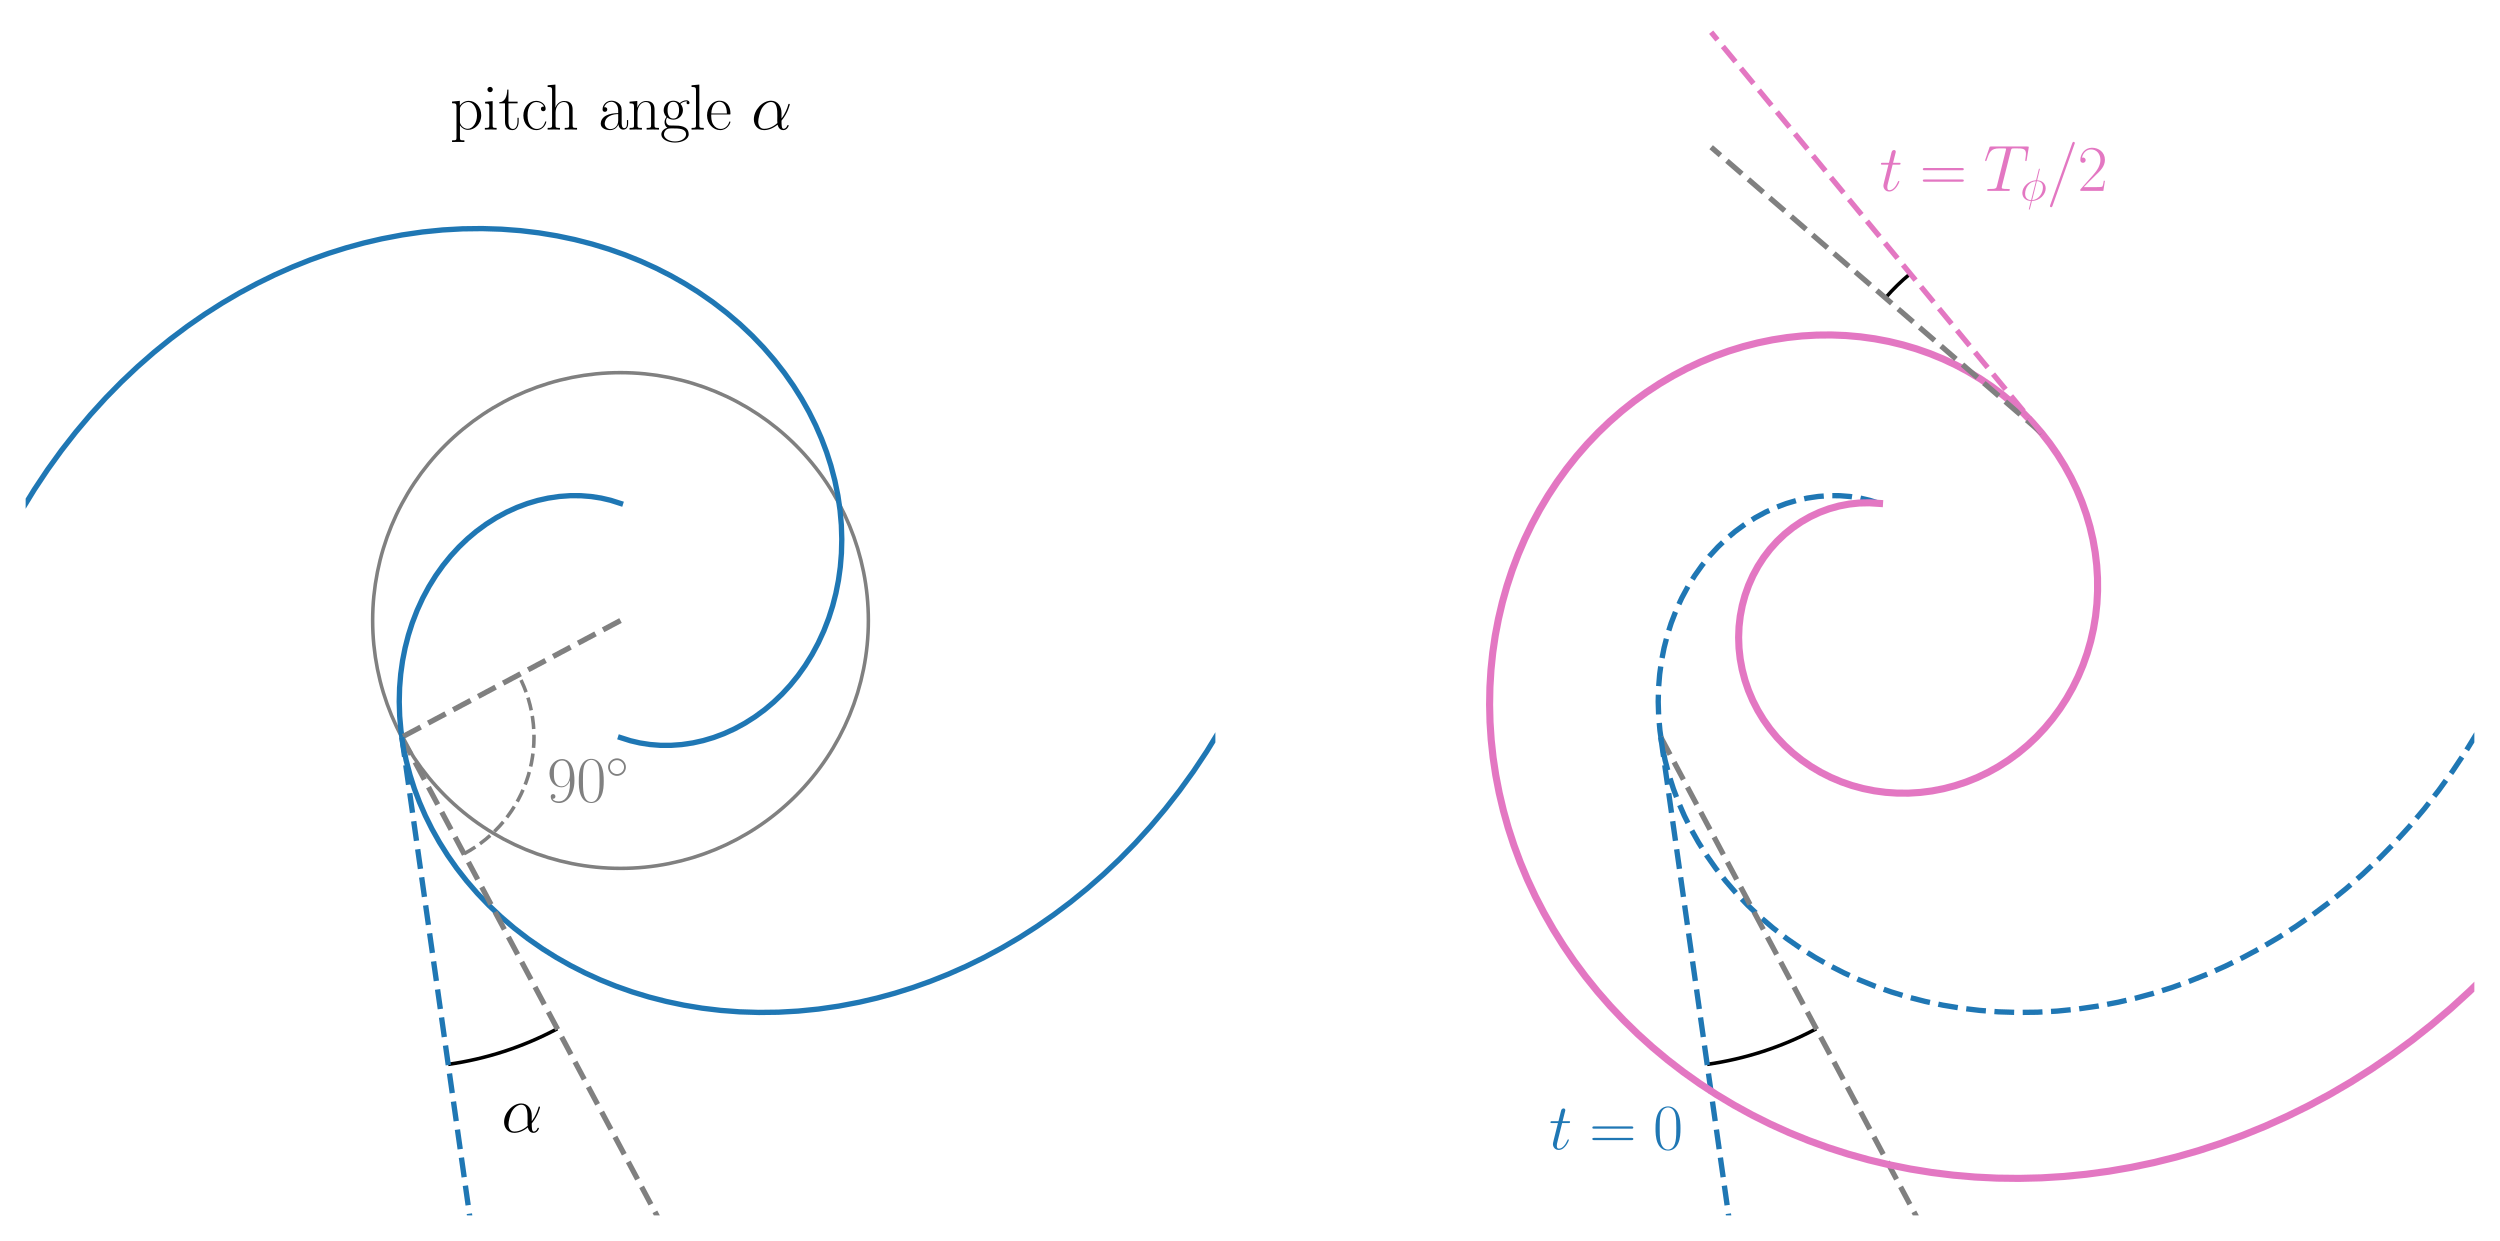 <?xml version="1.0" encoding="utf-8" standalone="no"?>
<!DOCTYPE svg PUBLIC "-//W3C//DTD SVG 1.1//EN"
  "http://www.w3.org/Graphics/SVG/1.1/DTD/svg11.dtd">
<svg xmlns:xlink="http://www.w3.org/1999/xlink" width="702pt" height="348.48pt" viewBox="0 0 702 348.48" xmlns="http://www.w3.org/2000/svg" version="1.1">
 <defs>
  <style type="text/css">*{stroke-linejoin: round; stroke-linecap: butt}</style>
 </defs>
 <g id="figure_1">
  <g id="patch_1">
   <path d="M 0 348.48 
L 702 348.48 
L 702 0 
L 0 0 
z
" style="fill: #ffffff"/>
  </g>
  <g id="axes_1">
   <g id="patch_2">
    <path d="M 174.24 243.84 
C 192.698 243.84 210.403 236.507 223.455 223.455 
C 236.507 210.403 243.84 192.698 243.84 174.24 
C 243.84 155.782 236.507 138.077 223.455 125.025 
C 210.403 111.973 192.698 104.64 174.24 104.64 
C 155.782 104.64 138.077 111.973 125.025 125.025 
C 111.973 138.077 104.64 155.782 104.64 174.24 
C 104.64 192.698 111.973 210.403 125.025 223.455 
C 138.077 236.507 155.782 243.84 174.24 243.84 
L 174.24 243.84 
z
" clip-path="url(#pfbfc376aec)" style="fill: none; stroke: #808080; stroke-linejoin: miter"/>
   </g>
   <g id="patch_3">
    <path d="M 125.853 298.871 
C 131.202 298.112 136.474 296.888 141.61 295.213 
C 146.746 293.537 151.726 291.416 156.492 288.874 
" clip-path="url(#pfbfc376aec)" style="fill: none; stroke: #000000; stroke-linejoin: miter"/>
   </g>
   <g id="patch_4">
    <path d="M 130.293 239.743 
C 134.594 237.45 138.402 234.331 141.498 230.566 
C 144.594 226.801 146.918 222.463 148.338 217.799 
C 149.757 213.136 150.244 208.239 149.771 203.387 
C 149.298 198.535 147.874 193.824 145.58 189.523 
" clip-path="url(#pfbfc376aec)" style="fill: none; stroke-dasharray: 3.7,1.6; stroke-dashoffset: 0; stroke: #808080; stroke-linejoin: miter"/>
   </g>
   <g id="line2d_1">
    <path d="M 174.24 141.364 
L 171.477 140.485 
L 168.795 139.859 
L 165.997 139.424 
L 163.096 139.195 
L 160.105 139.185 
L 157.039 139.407 
L 153.914 139.871 
L 151.012 140.519 
L 148.089 141.387 
L 145.16 142.483 
L 142.242 143.811 
L 139.35 145.377 
L 136.503 147.183 
L 133.717 149.232 
L 131.255 151.308 
L 128.874 153.585 
L 126.59 156.063 
L 124.416 158.741 
L 122.368 161.614 
L 120.462 164.68 
L 118.712 167.933 
L 117.135 171.367 
L 115.745 174.975 
L 114.666 178.364 
L 113.762 181.88 
L 113.044 185.516 
L 112.522 189.262 
L 112.206 193.111 
L 112.106 197.052 
L 112.231 201.074 
L 112.591 205.165 
L 113.194 209.315 
L 114.047 213.509 
L 115.16 217.734 
L 116.37 221.505 
L 117.795 225.278 
L 119.437 229.043 
L 121.3 232.789 
L 123.387 236.503 
L 125.699 240.175 
L 128.24 243.792 
L 131.009 247.34 
L 134.007 250.808 
L 137.234 254.182 
L 140.689 257.449 
L 144.371 260.595 
L 148.276 263.607 
L 152.404 266.471 
L 156.193 268.844 
L 160.147 271.084 
L 164.26 273.181 
L 168.529 275.127 
L 172.95 276.911 
L 177.517 278.524 
L 182.226 279.958 
L 187.07 281.203 
L 192.044 282.251 
L 197.139 283.092 
L 202.349 283.719 
L 207.667 284.122 
L 213.083 284.294 
L 218.588 284.226 
L 224.174 283.912 
L 229.831 283.343 
L 235.548 282.513 
L 241.314 281.414 
L 246.288 280.255 
L 251.282 278.89 
L 256.29 277.317 
L 261.303 275.531 
L 266.314 273.531 
L 271.313 271.313 
L 276.294 268.875 
L 281.246 266.215 
L 286.162 263.331 
L 291.032 260.221 
L 295.847 256.884 
L 300.597 253.319 
L 305.274 249.527 
L 309.866 245.506 
L 314.366 241.257 
L 318.761 236.78 
L 323.044 232.077 
L 327.202 227.148 
L 331.227 221.996 
L 335.108 216.623 
L 338.834 211.031 
L 342.395 205.224 
L 345.781 199.204 
L 348.982 192.976 
L 351.499 187.63 
L 353.875 182.146 
L 356.102 176.525 
L 358.175 170.772 
L 360.089 164.89 
L 361.836 158.883 
L 363.412 152.753 
L 364.81 146.507 
L 366.026 140.147 
L 367.052 133.678 
L 367.885 127.106 
L 368.517 120.435 
L 368.945 113.671 
L 369.163 106.818 
L 369.165 99.883 
L 368.947 92.872 
L 368.504 85.791 
L 367.83 78.646 
L 366.923 71.443 
L 365.777 64.191 
L 364.387 56.894 
L 362.751 49.562 
L 360.863 42.201 
L 358.721 34.819 
L 356.321 27.424 
L 353.659 20.024 
L 350.733 12.627 
L 347.54 5.242 
L 344.623 -1 
L 344.623 -1 
" clip-path="url(#pfbfc376aec)" style="fill: none; stroke: #1f77b4; stroke-width: 1.5; stroke-linecap: square"/>
   </g>
   <g id="line2d_2">
    <path d="M 174.24 207.116 
L 177.003 207.995 
L 179.685 208.621 
L 182.483 209.056 
L 185.384 209.285 
L 188.375 209.295 
L 191.441 209.073 
L 194.566 208.609 
L 197.468 207.961 
L 200.391 207.093 
L 203.32 205.997 
L 206.238 204.669 
L 209.13 203.103 
L 211.977 201.297 
L 214.763 199.248 
L 217.225 197.172 
L 219.606 194.895 
L 221.89 192.417 
L 224.064 189.739 
L 226.112 186.866 
L 228.018 183.8 
L 229.768 180.547 
L 231.345 177.113 
L 232.735 173.505 
L 233.814 170.116 
L 234.718 166.6 
L 235.436 162.964 
L 235.958 159.218 
L 236.274 155.369 
L 236.374 151.428 
L 236.249 147.406 
L 235.889 143.315 
L 235.286 139.165 
L 234.433 134.971 
L 233.32 130.746 
L 232.11 126.975 
L 230.685 123.202 
L 229.043 119.437 
L 227.18 115.691 
L 225.093 111.977 
L 222.781 108.305 
L 220.24 104.688 
L 217.471 101.14 
L 214.473 97.672 
L 211.246 94.298 
L 207.791 91.031 
L 204.109 87.885 
L 200.204 84.873 
L 196.076 82.009 
L 192.287 79.636 
L 188.333 77.396 
L 184.22 75.299 
L 179.951 73.353 
L 175.53 71.569 
L 170.963 69.956 
L 166.254 68.522 
L 161.41 67.277 
L 156.436 66.229 
L 151.341 65.388 
L 146.131 64.761 
L 140.813 64.358 
L 135.397 64.186 
L 129.892 64.254 
L 124.306 64.568 
L 118.649 65.137 
L 112.932 65.967 
L 107.166 67.066 
L 102.192 68.225 
L 97.198 69.59 
L 92.19 71.163 
L 87.177 72.949 
L 82.166 74.949 
L 77.167 77.167 
L 72.186 79.605 
L 67.234 82.265 
L 62.318 85.149 
L 57.448 88.259 
L 52.633 91.596 
L 47.883 95.161 
L 43.206 98.953 
L 38.614 102.974 
L 34.114 107.223 
L 29.719 111.7 
L 25.436 116.403 
L 21.278 121.332 
L 17.253 126.484 
L 13.372 131.857 
L 9.646 137.449 
L 6.085 143.256 
L 2.699 149.276 
L -0.502 155.504 
L -1 156.528 
M -1 338.828 
L 2.293 346.187 
L 3.857 349.48 
L 3.857 349.48 
" clip-path="url(#pfbfc376aec)" style="fill: none; stroke: #1f77b4; stroke-width: 1.5; stroke-linecap: square"/>
   </g>
   <g id="line2d_3">
    <path d="M 112.826 206.99 
L 188.811 349.48 
" clip-path="url(#pfbfc376aec)" style="fill: none; stroke-dasharray: 5.55,2.4; stroke-dashoffset: 0; stroke: #808080; stroke-width: 1.5"/>
   </g>
   <g id="line2d_4">
    <path d="M 174.24 174.24 
L 112.826 206.99 
" clip-path="url(#pfbfc376aec)" style="fill: none; stroke-dasharray: 5.55,2.4; stroke-dashoffset: 0; stroke: #808080; stroke-width: 1.5"/>
   </g>
   <g id="line2d_5">
    <path d="M 112.826 206.99 
L 133.028 349.48 
" clip-path="url(#pfbfc376aec)" style="fill: none; stroke-dasharray: 5.55,2.4; stroke-dashoffset: 0; stroke: #1f77b4; stroke-width: 1.5"/>
   </g>
   <g id="text_1">
    <!-- $\alpha$ -->
    <g transform="translate(140.816 317.923) scale(0.18 -0.18)">
     <defs>
      <path id="CMMI12-b" d="M 2963 1616 
C 2963 2235 2611 2815 1933 2815 
C 1094 2815 256 1902 256 996 
C 256 441 602 -64 1254 -64 
C 1651 -64 2125 89 2579 472 
C 2669 115 2867 -64 3142 -64 
C 3488 -64 3661 294 3661 377 
C 3661 434 3616 434 3597 434 
C 3546 434 3539 415 3520 364 
C 3462 204 3315 64 3162 64 
C 2963 64 2963 472 2963 862 
C 3616 1641 3770 2446 3770 2452 
C 3770 2510 3718 2510 3699 2510 
C 3642 2510 3635 2491 3610 2376 
C 3526 2095 3360 1597 2963 1073 
L 2963 1616 
z
M 2560 626 
C 1997 121 1491 64 1267 64 
C 813 64 685 466 685 766 
C 685 1040 826 1692 1024 2044 
C 1286 2491 1645 2688 1933 2688 
C 2554 2688 2554 1877 2554 1341 
C 2554 1182 2547 1016 2547 856 
C 2547 728 2554 696 2560 626 
z
" transform="scale(0.016)"/>
     </defs>
     <use xlink:href="#CMMI12-b" transform="scale(0.996)"/>
    </g>
   </g>
   <g id="text_2">
    <!-- $90^\circ$ -->
    <g style="fill: #808080" transform="translate(153.597 225.123) scale(0.18 -0.18)">
     <defs>
      <path id="CMR17-39" d="M 2253 1864 
C 2253 464 1670 31 1190 31 
C 1043 31 685 31 538 294 
C 704 268 826 357 826 518 
C 826 692 685 749 595 749 
C 538 749 365 723 365 506 
C 365 71 742 -128 1203 -128 
C 1939 -128 2688 674 2688 2073 
C 2688 3817 1971 4179 1485 4179 
C 851 4179 243 3628 243 2778 
C 243 1991 762 1408 1414 1408 
C 1952 1408 2189 1903 2253 2112 
L 2253 1864 
z
M 1427 1510 
C 1254 1510 1011 1542 813 1922 
C 678 2169 678 2461 678 2771 
C 678 3146 678 3405 858 3684 
C 947 3817 1114 4032 1485 4032 
C 2240 4032 2240 2885 2240 2632 
C 2240 2182 2035 1510 1427 1510 
z
" transform="scale(0.016)"/>
      <path id="CMR17-30" d="M 2688 2025 
C 2688 2416 2682 3080 2413 3591 
C 2176 4039 1798 4198 1466 4198 
C 1158 4198 768 4058 525 3597 
C 269 3118 243 2524 243 2025 
C 243 1661 250 1106 448 619 
C 723 -39 1216 -128 1466 -128 
C 1760 -128 2208 -7 2470 600 
C 2662 1042 2688 1559 2688 2025 
z
M 1466 -26 
C 1056 -26 813 325 723 812 
C 653 1188 653 1738 653 2096 
C 653 2588 653 2997 736 3387 
C 858 3929 1216 4096 1466 4096 
C 1728 4096 2067 3923 2189 3400 
C 2272 3036 2278 2607 2278 2096 
C 2278 1680 2278 1169 2202 792 
C 2067 95 1690 -26 1466 -26 
z
" transform="scale(0.016)"/>
      <path id="CMSY10-e" d="M 2842 1600 
C 2842 2277 2272 2828 1600 2828 
C 909 2828 352 2264 352 1600 
C 352 930 909 372 1600 372 
C 2272 372 2842 923 2842 1600 
z
M 1600 628 
C 1043 628 608 1070 608 1600 
C 608 2130 1050 2572 1600 2572 
C 2131 2572 2586 2142 2586 1600 
C 2586 1058 2131 628 1600 628 
z
" transform="scale(0.016)"/>
     </defs>
     <use xlink:href="#CMR17-39" transform="scale(0.996)"/>
     <use xlink:href="#CMR17-30" transform="translate(45.69 0) scale(0.996)"/>
     <use xlink:href="#CMSY10-e" transform="translate(91.381 36.154) scale(0.697)"/>
    </g>
   </g>
   <g id="text_3">
    <!-- $\mathrm{pitch\ angle}\ \alpha$ -->
    <g transform="translate(126.363 36.357) scale(0.18 -0.18)">
     <defs>
      <path id="CMR17-70" d="M 1408 -1063 
C 998 -1063 973 -1037 973 -789 
L 973 402 
C 1158 134 1427 -38 1766 -38 
C 2406 -38 3053 523 3053 1388 
C 3053 2191 2496 2802 1837 2802 
C 1453 2802 1139 2592 960 2338 
L 960 2802 
L 198 2732 
L 198 2567 
C 576 2567 634 2528 634 2223 
L 634 -789 
C 634 -1031 608 -1063 198 -1063 
L 198 -1228 
C 352 -1216 634 -1216 800 -1216 
C 966 -1216 1254 -1216 1408 -1228 
L 1408 -1063 
z
M 973 2012 
C 973 2102 973 2235 1222 2471 
C 1254 2497 1472 2688 1792 2688 
C 2259 2688 2643 2108 2643 1382 
C 2643 656 2234 64 1728 64 
C 1498 64 1248 172 1056 472 
C 973 612 973 650 973 752 
L 973 2012 
z
" transform="scale(0.016)"/>
      <path id="CMR17-69" d="M 992 3909 
C 992 4049 877 4170 730 4170 
C 589 4170 467 4056 467 3909 
C 467 3769 582 3648 730 3648 
C 870 3648 992 3763 992 3909 
z
M 243 2706 
L 243 2541 
C 602 2541 653 2502 653 2197 
L 653 427 
C 653 184 627 153 218 153 
L 218 -13 
C 371 0 646 0 806 0 
C 960 0 1222 0 1370 -13 
L 1370 153 
C 992 153 979 191 979 420 
L 979 2776 
L 243 2706 
z
" transform="scale(0.016)"/>
      <path id="CMR17-74" d="M 966 2560 
L 1862 2560 
L 1862 2725 
L 966 2725 
L 966 3904 
L 851 3904 
C 838 3245 614 2668 70 2668 
L 70 2560 
L 627 2560 
L 627 771 
C 627 650 627 -64 1370 -64 
C 1747 -64 1965 306 1965 777 
L 1965 1140 
L 1850 1140 
L 1850 783 
C 1850 344 1677 51 1408 51 
C 1222 51 966 178 966 758 
L 966 2560 
z
" transform="scale(0.016)"/>
      <path id="CMR17-63" d="M 2234 2240 
C 2112 2240 1933 2240 1933 2017 
C 1933 1838 2080 1787 2163 1787 
C 2208 1787 2394 1807 2394 2024 
C 2394 2467 1958 2803 1466 2803 
C 787 2803 211 2178 211 1363 
C 211 516 813 -64 1466 -64 
C 2259 -64 2458 677 2458 748 
C 2458 774 2451 793 2406 793 
C 2362 793 2355 787 2330 703 
C 2163 180 1798 51 1523 51 
C 1114 51 621 427 621 1369 
C 621 2338 1094 2688 1472 2688 
C 1722 2688 2093 2573 2234 2240 
z
" transform="scale(0.016)"/>
      <path id="CMR17-68" d="M 2656 1933 
C 2656 2259 2592 2790 1837 2790 
C 1312 2790 1056 2368 979 2157 
L 973 2157 
L 973 4396 
L 211 4326 
L 211 4160 
C 589 4160 646 4122 646 3817 
L 646 426 
C 646 184 621 153 211 153 
L 211 -13 
C 365 0 646 0 813 0 
C 979 0 1267 0 1421 -13 
L 1421 153 
C 1011 153 986 178 986 428 
L 986 1658 
C 986 2247 1344 2688 1792 2688 
C 2266 2688 2317 2266 2317 1958 
L 2317 428 
C 2317 184 2291 153 1882 153 
L 1882 -13 
C 2035 0 2317 0 2483 0 
C 2650 0 2938 0 3091 -13 
L 3091 153 
C 2682 153 2656 178 2656 428 
L 2656 1933 
z
" transform="scale(0.016)"/>
      <path id="CMR17-61" d="M 2304 1653 
C 2304 2072 2304 2294 2035 2543 
C 1798 2752 1523 2816 1306 2816 
C 800 2816 435 2407 435 1971 
C 435 1728 627 1728 666 1728 
C 749 1728 896 1778 896 1954 
C 896 2112 774 2181 666 2181 
C 640 2181 608 2174 589 2168 
C 723 2592 1069 2714 1293 2714 
C 1613 2714 1965 2429 1965 1885 
L 1965 1600 
C 1587 1600 1133 1549 774 1357 
C 371 1133 256 813 256 570 
C 256 77 832 -64 1171 -64 
C 1523 -64 1850 139 1990 511 
C 2003 233 2182 -18 2464 -18 
C 2598 -18 2938 70 2938 567 
L 2938 920 
L 2822 920 
L 2822 562 
C 2822 178 2650 128 2566 128 
C 2304 128 2304 458 2304 738 
L 2304 1653 
z
M 1965 870 
C 1965 317 1568 38 1216 38 
C 896 38 646 275 646 570 
C 646 761 730 1100 1101 1305 
C 1408 1478 1760 1504 1965 1504 
L 1965 870 
z
" transform="scale(0.016)"/>
      <path id="CMR17-6e" d="M 2656 1933 
C 2656 2259 2592 2790 1837 2790 
C 1331 2790 1069 2400 973 2144 
L 966 2144 
L 966 2790 
L 211 2720 
L 211 2554 
C 589 2554 646 2515 646 2208 
L 646 428 
C 646 184 621 153 211 153 
L 211 -13 
C 365 0 646 0 813 0 
C 979 0 1267 0 1421 -13 
L 1421 153 
C 1011 153 986 178 986 428 
L 986 1658 
C 986 2247 1344 2688 1792 2688 
C 2266 2688 2317 2266 2317 1958 
L 2317 428 
C 2317 184 2291 153 1882 153 
L 1882 -13 
C 2035 0 2317 0 2483 0 
C 2650 0 2938 0 3091 -13 
L 3091 153 
C 2682 153 2656 178 2656 428 
L 2656 1933 
z
" transform="scale(0.016)"/>
      <path id="CMR17-67" d="M 710 1164 
C 832 1068 1043 960 1299 960 
C 1805 960 2240 1357 2240 1888 
C 2240 2054 2189 2310 1997 2509 
C 2176 2692 2438 2752 2586 2752 
C 2611 2752 2650 2752 2682 2734 
C 2656 2728 2598 2703 2598 2605 
C 2598 2527 2656 2471 2739 2471 
C 2835 2471 2886 2533 2886 2614 
C 2886 2731 2790 2854 2586 2854 
C 2330 2854 2106 2738 1926 2580 
C 1734 2753 1504 2816 1299 2816 
C 794 2816 358 2419 358 1888 
C 358 1522 570 1292 634 1228 
C 442 1004 442 743 442 711 
C 442 545 506 302 723 168 
C 390 85 128 -169 128 -486 
C 128 -943 736 -1280 1466 -1280 
C 2170 -1280 2803 -956 2803 -479 
C 2803 384 1856 384 1363 384 
C 1216 384 954 384 922 391 
C 723 423 589 602 589 826 
C 589 883 589 1024 710 1164 
z
M 1299 1068 
C 736 1068 736 1760 736 1889 
C 736 2016 736 2708 1299 2708 
C 1862 2708 1862 2016 1862 1889 
C 1862 1760 1862 1068 1299 1068 
z
M 1466 -1171 
C 826 -1171 384 -835 384 -486 
C 384 -289 493 -105 634 -4 
C 794 104 858 104 1293 104 
C 1818 104 2547 104 2547 -486 
C 2547 -835 2106 -1171 1466 -1171 
z
" transform="scale(0.016)"/>
      <path id="CMR17-6c" d="M 979 4396 
L 218 4326 
L 218 4160 
C 595 4160 653 4122 653 3817 
L 653 426 
C 653 184 627 153 218 153 
L 218 -13 
C 371 0 653 0 813 0 
C 979 0 1261 0 1414 -13 
L 1414 153 
C 1005 153 979 178 979 426 
L 979 4396 
z
" transform="scale(0.016)"/>
      <path id="CMR17-65" d="M 2438 1472 
C 2464 1498 2464 1511 2464 1576 
C 2464 2238 2118 2816 1389 2816 
C 710 2816 173 2169 173 1383 
C 173 551 781 -64 1459 -64 
C 2176 -64 2458 607 2458 740 
C 2458 784 2419 784 2406 784 
C 2362 784 2355 771 2330 696 
C 2189 265 1837 51 1504 51 
C 1229 51 954 203 781 480 
C 582 803 582 1176 582 1472 
L 2438 1472 
z
M 589 1568 
C 634 2505 1126 2714 1382 2714 
C 1818 2714 2112 2297 2118 1568 
L 589 1568 
z
" transform="scale(0.016)"/>
     </defs>
     <use xlink:href="#CMR17-70" transform="scale(0.996)"/>
     <use xlink:href="#CMR17-69" transform="translate(50.895 0) scale(0.996)"/>
     <use xlink:href="#CMR17-74" transform="translate(75.766 0) scale(0.996)"/>
     <use xlink:href="#CMR17-63" transform="translate(111.047 0) scale(0.996)"/>
     <use xlink:href="#CMR17-68" transform="translate(148.93 0) scale(0.996)"/>
     <use xlink:href="#CMR17-61" transform="translate(231.055 0) scale(0.996)"/>
     <use xlink:href="#CMR17-6e" transform="translate(276.745 0) scale(0.996)"/>
     <use xlink:href="#CMR17-67" transform="translate(327.641 0) scale(0.996)"/>
     <use xlink:href="#CMR17-6c" transform="translate(373.331 0) scale(0.996)"/>
     <use xlink:href="#CMR17-65" transform="translate(398.202 0) scale(0.996)"/>
     <use xlink:href="#CMMI12-b" transform="translate(469.917 0) scale(0.996)"/>
    </g>
   </g>
  </g>
  <g id="axes_2">
   <g id="patch_5">
    <path d="M 479.373 298.871 
C 484.722 298.112 489.994 296.888 495.13 295.213 
C 500.266 293.537 505.246 291.416 510.012 288.874 
" clip-path="url(#p517ac7c70d)" style="fill: none; stroke: #000000; stroke-linejoin: miter"/>
   </g>
   <g id="patch_6">
    <path d="M 536.396 76.848 
C 535.141 77.883 533.93 78.969 532.767 80.106 
C 531.603 81.242 530.488 82.426 529.424 83.656 
" clip-path="url(#p517ac7c70d)" style="fill: none; stroke: #000000; stroke-linejoin: miter"/>
   </g>
   <g id="line2d_6">
    <path d="M 527.76 141.364 
L 524.997 140.485 
L 522.315 139.859 
L 519.517 139.424 
L 516.616 139.195 
L 513.625 139.185 
L 510.559 139.407 
L 507.434 139.871 
L 504.532 140.519 
L 501.609 141.387 
L 498.68 142.483 
L 495.762 143.811 
L 492.87 145.377 
L 490.023 147.183 
L 487.237 149.232 
L 484.775 151.308 
L 482.394 153.585 
L 480.11 156.063 
L 477.936 158.741 
L 475.888 161.614 
L 473.982 164.68 
L 472.232 167.933 
L 470.655 171.367 
L 469.265 174.975 
L 468.186 178.364 
L 467.282 181.88 
L 466.564 185.516 
L 466.042 189.262 
L 465.726 193.111 
L 465.626 197.052 
L 465.751 201.074 
L 466.111 205.165 
L 466.714 209.315 
L 467.567 213.509 
L 468.68 217.734 
L 469.89 221.505 
L 471.315 225.278 
L 472.957 229.043 
L 474.82 232.789 
L 476.907 236.503 
L 479.219 240.175 
L 481.76 243.792 
L 484.529 247.34 
L 487.527 250.808 
L 490.754 254.182 
L 494.209 257.449 
L 497.891 260.595 
L 501.796 263.607 
L 505.924 266.471 
L 509.713 268.844 
L 513.667 271.084 
L 517.78 273.181 
L 522.049 275.127 
L 526.47 276.911 
L 531.037 278.524 
L 535.746 279.958 
L 540.59 281.203 
L 545.564 282.251 
L 550.659 283.092 
L 555.869 283.719 
L 561.187 284.122 
L 566.603 284.294 
L 572.108 284.226 
L 577.694 283.912 
L 583.351 283.343 
L 589.068 282.513 
L 594.834 281.414 
L 599.808 280.255 
L 604.802 278.89 
L 609.81 277.317 
L 614.823 275.531 
L 619.834 273.531 
L 624.833 271.313 
L 629.814 268.875 
L 634.766 266.215 
L 639.682 263.331 
L 644.552 260.221 
L 649.367 256.884 
L 654.117 253.319 
L 658.794 249.527 
L 663.386 245.506 
L 667.886 241.257 
L 672.281 236.78 
L 676.564 232.077 
L 680.722 227.148 
L 684.747 221.996 
L 688.628 216.623 
L 692.354 211.031 
L 695.915 205.224 
L 699.301 199.204 
L 702.502 192.976 
L 703 191.952 
M 703 9.652 
L 699.707 2.293 
L 698.143 -1 
L 698.143 -1 
" clip-path="url(#p517ac7c70d)" style="fill: none; stroke-dasharray: 5.55,2.4; stroke-dashoffset: 0; stroke: #1f77b4; stroke-width: 1.5"/>
   </g>
   <g id="line2d_7">
    <path d="M 466.346 206.99 
L 542.331 349.48 
" clip-path="url(#p517ac7c70d)" style="fill: none; stroke-dasharray: 5.55,2.4; stroke-dashoffset: 0; stroke: #808080; stroke-width: 1.5"/>
   </g>
   <g id="line2d_8">
    <path d="M 466.346 206.99 
L 486.548 349.48 
" clip-path="url(#p517ac7c70d)" style="fill: none; stroke-dasharray: 5.55,2.4; stroke-dashoffset: 0; stroke: #1f77b4; stroke-width: 1.5"/>
   </g>
   <g id="line2d_9">
    <path d="M 527.76 141.364 
L 524.92 141.184 
L 522.068 141.245 
L 519.222 141.546 
L 516.404 142.086 
L 513.633 142.859 
L 510.927 143.862 
L 508.305 145.086 
L 505.784 146.524 
L 503.38 148.165 
L 501.11 150 
L 498.987 152.017 
L 497.025 154.202 
L 495.237 156.541 
L 493.632 159.021 
L 492.221 161.627 
L 491.012 164.342 
L 490.013 167.15 
L 489.229 170.035 
L 488.664 172.981 
L 488.322 175.97 
L 488.205 178.986 
L 488.314 182.011 
L 488.647 185.03 
L 489.204 188.026 
L 489.98 190.982 
L 490.973 193.883 
L 492.177 196.714 
L 493.586 199.46 
L 495.192 202.108 
L 496.989 204.642 
L 498.966 207.052 
L 501.115 209.325 
L 503.424 211.449 
L 505.884 213.415 
L 508.482 215.213 
L 511.206 216.834 
L 514.045 218.271 
L 516.984 219.516 
L 520.01 220.565 
L 523.111 221.412 
L 526.273 222.053 
L 529.481 222.485 
L 532.723 222.706 
L 535.983 222.715 
L 539.249 222.51 
L 542.507 222.094 
L 545.743 221.467 
L 548.944 220.632 
L 552.097 219.591 
L 555.189 218.348 
L 558.209 216.908 
L 561.143 215.276 
L 563.982 213.458 
L 566.713 211.461 
L 569.325 209.292 
L 571.811 206.958 
L 574.158 204.467 
L 576.36 201.83 
L 578.406 199.054 
L 580.291 196.149 
L 582.006 193.125 
L 583.546 189.993 
L 584.904 186.763 
L 586.076 183.446 
L 587.056 180.053 
L 587.842 176.594 
L 588.429 173.082 
L 588.816 169.528 
L 589.001 165.942 
L 588.982 162.337 
L 588.759 158.724 
L 588.332 155.114 
L 587.702 151.519 
L 586.869 147.948 
L 585.837 144.415 
L 584.606 140.929 
L 583.181 137.5 
L 581.564 134.14 
L 579.761 130.858 
L 577.774 127.664 
L 575.61 124.567 
L 573.274 121.578 
L 570.771 118.703 
L 568.108 115.953 
L 565.292 113.335 
L 562.33 110.856 
L 559.229 108.524 
L 555.998 106.346 
L 552.643 104.329 
L 549.173 102.477 
L 545.597 100.797 
L 541.923 99.294 
L 538.161 97.973 
L 534.319 96.837 
L 530.407 95.89 
L 526.434 95.136 
L 522.41 94.578 
L 518.344 94.217 
L 514.246 94.055 
L 510.125 94.094 
L 505.991 94.335 
L 501.854 94.778 
L 497.723 95.423 
L 493.607 96.27 
L 489.518 97.318 
L 485.462 98.566 
L 481.451 100.011 
L 477.493 101.652 
L 473.597 103.486 
L 469.772 105.511 
L 466.027 107.722 
L 462.37 110.117 
L 458.809 112.691 
L 455.353 115.439 
L 452.01 118.358 
L 448.786 121.442 
L 445.69 124.685 
L 442.728 128.083 
L 439.908 131.629 
L 437.236 135.317 
L 434.717 139.14 
L 432.359 143.092 
L 430.166 147.166 
L 428.145 151.354 
L 426.3 155.651 
L 424.635 160.047 
L 423.155 164.535 
L 421.865 169.108 
L 420.768 173.757 
L 419.866 178.474 
L 419.164 183.252 
L 418.664 188.082 
L 418.368 192.955 
L 418.279 197.863 
L 418.397 202.798 
L 418.725 207.75 
L 419.262 212.712 
L 420.01 217.675 
L 420.97 222.63 
L 422.14 227.569 
L 423.521 232.483 
L 425.112 237.364 
L 426.911 242.203 
L 428.918 246.991 
L 431.13 251.721 
L 433.546 256.384 
L 436.164 260.972 
L 438.98 265.477 
L 441.991 269.891 
L 445.196 274.206 
L 448.589 278.415 
L 452.167 282.51 
L 455.927 286.483 
L 459.863 290.328 
L 463.971 294.037 
L 468.247 297.604 
L 472.684 301.021 
L 477.279 304.283 
L 482.025 307.384 
L 486.916 310.316 
L 491.947 313.074 
L 497.111 315.653 
L 502.402 318.048 
L 507.813 320.252 
L 513.338 322.261 
L 518.969 324.071 
L 524.699 325.677 
L 530.522 327.075 
L 536.429 328.261 
L 542.414 329.231 
L 548.468 329.982 
L 554.584 330.512 
L 560.754 330.816 
L 566.97 330.892 
L 573.223 330.739 
L 579.507 330.353 
L 585.811 329.734 
L 592.13 328.881 
L 598.453 327.79 
L 604.772 326.463 
L 611.08 324.898 
L 617.367 323.095 
L 623.626 321.054 
L 629.847 318.776 
L 636.023 316.26 
L 642.145 313.507 
L 648.205 310.519 
L 654.194 307.298 
L 660.103 303.843 
L 665.926 300.159 
L 671.652 296.246 
L 677.275 292.108 
L 682.786 287.747 
L 688.178 283.166 
L 693.441 278.368 
L 698.569 273.357 
L 703 268.731 
L 703 268.731 
" clip-path="url(#p517ac7c70d)" style="fill: none; stroke: #e377c2; stroke-width: 2; stroke-linecap: square"/>
   </g>
   <g id="line2d_10">
    <path d="M 573.292 121.599 
L 480.492 41.332 
" clip-path="url(#p517ac7c70d)" style="fill: none; stroke-dasharray: 5.55,2.4; stroke-dashoffset: 0; stroke: #808080; stroke-width: 1.5"/>
   </g>
   <g id="line2d_11">
    <path d="M 573.292 121.599 
L 480.492 9.042 
" clip-path="url(#p517ac7c70d)" style="fill: none; stroke-dasharray: 5.55,2.4; stroke-dashoffset: 0; stroke: #e377c2; stroke-width: 1.5"/>
   </g>
   <g id="text_4">
    <!-- $t = 0$ -->
    <g style="fill: #1f77b4" transform="translate(434.96 322.72) scale(0.18 -0.18)">
     <defs>
      <path id="CMMI12-74" d="M 1286 2566 
L 1875 2566 
C 1997 2566 2061 2566 2061 2681 
C 2061 2752 2022 2752 1894 2752 
L 1331 2752 
L 1568 3692 
C 1594 3781 1594 3794 1594 3840 
C 1594 3943 1510 4000 1427 4000 
C 1376 4000 1229 3981 1178 3775 
L 928 2752 
L 326 2752 
C 198 2752 141 2752 141 2630 
C 141 2566 186 2566 307 2566 
L 877 2566 
L 454 881 
C 403 658 384 594 384 511 
C 384 211 595 -64 954 -64 
C 1600 -64 1946 868 1946 912 
C 1946 951 1920 970 1882 970 
C 1869 970 1843 970 1830 944 
C 1824 938 1818 931 1773 829 
C 1638 511 1344 64 973 64 
C 781 64 768 224 768 364 
C 768 370 768 492 787 568 
L 1286 2566 
z
" transform="scale(0.016)"/>
      <path id="CMR17-3d" d="M 4115 2017 
C 4211 2017 4307 2017 4307 2125 
C 4307 2240 4198 2240 4090 2240 
L 512 2240 
C 403 2240 294 2240 294 2125 
C 294 2017 390 2017 486 2017 
L 4115 2017 
z
M 4090 896 
C 4198 896 4307 896 4307 1011 
C 4307 1119 4211 1119 4115 1119 
L 486 1119 
C 390 1119 294 1119 294 1011 
C 294 896 403 896 512 896 
L 4090 896 
z
" transform="scale(0.016)"/>
     </defs>
     <use xlink:href="#CMMI12-74" transform="scale(0.996)"/>
     <use xlink:href="#CMR17-3d" transform="translate(62.9 0) scale(0.996)"/>
     <use xlink:href="#CMR17-30" transform="translate(162.289 0) scale(0.996)"/>
    </g>
   </g>
   <g id="text_5">
    <!-- $t = T_\phi/2$ -->
    <g style="fill: #e377c2" transform="translate(527.76 53.6) scale(0.18 -0.18)">
     <defs>
      <path id="CMMI12-54" d="M 2669 3910 
C 2707 4064 2720 4121 2816 4147 
C 2867 4160 3078 4160 3213 4160 
C 3853 4160 4154 4134 4154 3634 
C 4154 3537 4128 3295 4090 3057 
L 4083 2980 
C 4083 2954 4109 2916 4147 2916 
C 4211 2916 4211 2948 4230 3050 
L 4416 4184 
C 4429 4243 4429 4256 4429 4275 
C 4429 4345 4390 4345 4262 4345 
L 762 4345 
C 614 4345 608 4339 570 4224 
L 179 3070 
C 173 3056 154 2986 154 2980 
C 154 2948 179 2916 218 2916 
C 269 2916 282 2941 307 3024 
C 576 3801 710 4160 1562 4160 
L 1990 4160 
C 2144 4160 2208 4160 2208 4089 
C 2208 4069 2208 4057 2176 3941 
L 1318 499 
C 1254 249 1242 185 563 185 
C 403 185 358 185 358 64 
C 358 0 429 0 461 0 
C 621 0 787 0 947 0 
L 1946 0 
C 2106 0 2278 0 2438 0 
C 2509 0 2573 0 2573 121 
C 2573 185 2528 185 2362 185 
C 1786 185 1786 243 1786 339 
C 1786 346 1786 391 1811 494 
L 2669 3910 
z
" transform="scale(0.016)"/>
      <path id="CMMI12-1e" d="M 2752 4390 
C 2752 4448 2707 4448 2688 4448 
C 2630 4448 2624 4435 2598 4326 
L 2253 2939 
C 2234 2856 2227 2849 2221 2843 
C 2214 2830 2170 2824 2157 2824 
C 1107 2734 301 1864 301 1057 
C 301 361 832 -64 1498 -64 
C 1446 -261 1402 -463 1350 -659 
C 1261 -995 1210 -1204 1210 -1229 
C 1210 -1241 1210 -1280 1274 -1280 
C 1293 -1280 1318 -1280 1331 -1254 
C 1344 -1241 1382 -1089 1408 -1008 
L 1645 -64 
C 2739 -64 3571 854 3571 1680 
C 3571 2343 3085 2816 2374 2816 
L 2752 4390 
z
M 2336 2701 
C 2758 2701 3181 2463 3181 1828 
C 3181 1097 2675 128 1677 50 
L 2336 2701 
z
M 1530 50 
C 1216 50 691 220 691 938 
C 691 1761 1274 2676 2195 2676 
L 1530 50 
z
" transform="scale(0.016)"/>
      <path id="CMMI12-3d" d="M 2746 4562 
C 2746 4569 2784 4666 2784 4678 
C 2784 4755 2720 4800 2669 4800 
C 2637 4800 2579 4800 2528 4659 
L 384 -1363 
C 384 -1370 346 -1465 346 -1478 
C 346 -1555 410 -1600 461 -1600 
C 499 -1600 557 -1593 602 -1459 
L 2746 4562 
z
" transform="scale(0.016)"/>
      <path id="CMR17-32" d="M 2669 989 
L 2554 989 
C 2490 536 2438 459 2413 420 
C 2381 369 1920 369 1830 369 
L 602 369 
C 832 619 1280 1072 1824 1597 
C 2214 1967 2669 2402 2669 3035 
C 2669 3790 2067 4224 1395 4224 
C 691 4224 262 3604 262 3030 
C 262 2780 448 2748 525 2748 
C 589 2748 781 2787 781 3010 
C 781 3207 614 3264 525 3264 
C 486 3264 448 3258 422 3245 
C 544 3790 915 4058 1306 4058 
C 1862 4058 2227 3617 2227 3035 
C 2227 2479 1901 2000 1536 1584 
L 262 146 
L 262 0 
L 2515 0 
L 2669 989 
z
" transform="scale(0.016)"/>
     </defs>
     <use xlink:href="#CMMI12-74" transform="scale(0.996)"/>
     <use xlink:href="#CMR17-3d" transform="translate(62.9 0) scale(0.996)"/>
     <use xlink:href="#CMMI12-54" transform="translate(162.289 0) scale(0.996)"/>
     <use xlink:href="#CMMI12-1e" transform="translate(219.464 -14.944) scale(0.697)"/>
     <use xlink:href="#CMMI12-3d" transform="translate(260.376 0) scale(0.996)"/>
     <use xlink:href="#CMR17-32" transform="translate(309.151 0) scale(0.996)"/>
    </g>
   </g>
  </g>
 </g>
 <defs>
  <clipPath id="pfbfc376aec">
   <rect x="7.2" y="7.2" width="334.08" height="334.08"/>
  </clipPath>
  <clipPath id="p517ac7c70d">
   <rect x="360.72" y="7.2" width="334.08" height="334.08"/>
  </clipPath>
 </defs>
</svg>
